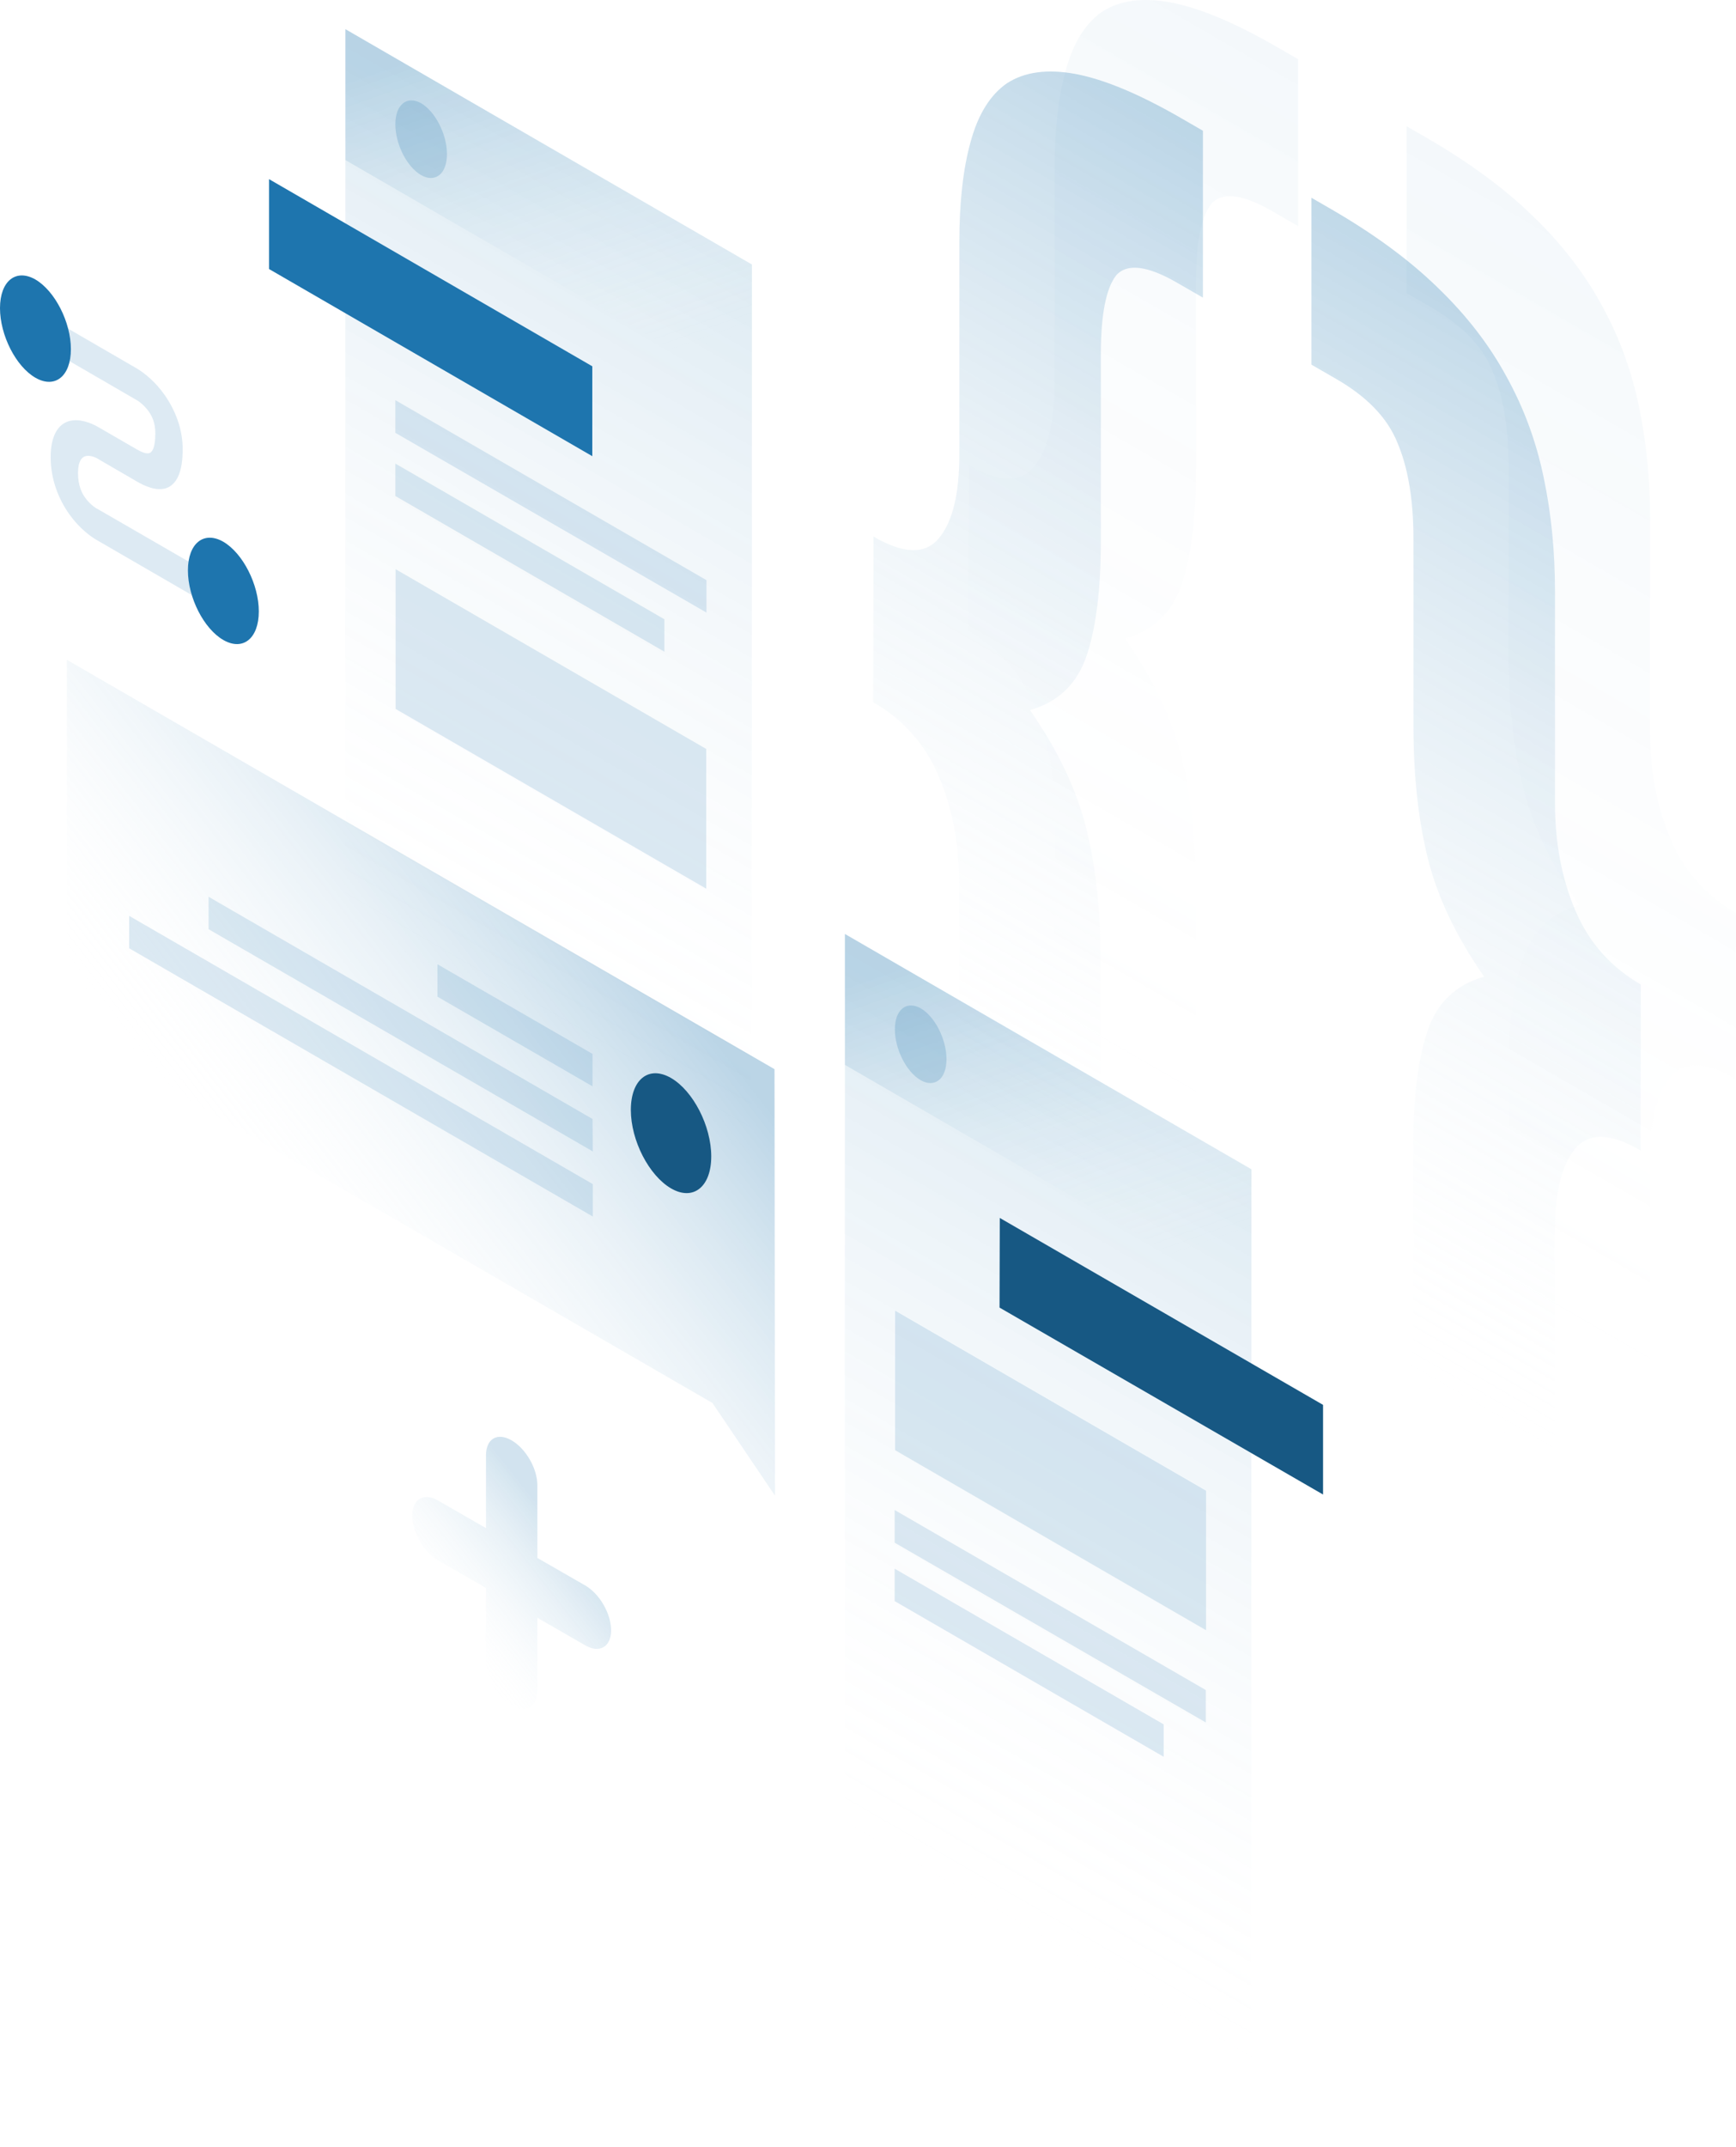 <svg width="720" height="890" viewBox="0 0 720 890" fill="none" xmlns="http://www.w3.org/2000/svg">
<path opacity="0.07" d="M719.901 447.219C707.372 439.906 698.295 439.708 692.672 446.626C687.049 453.445 684.286 465.007 684.286 481.313V569.168C684.286 585.87 682.708 599.705 679.649 610.675C676.591 622.04 671.362 630.143 664.16 634.887C657.155 639.729 647.684 641.014 635.648 638.741C623.908 636.567 609.208 630.44 591.647 620.261L583.261 615.418V546.241L593.719 552.269C606.248 559.582 614.634 560.472 618.876 555.135C623.316 549.996 625.585 539.224 625.585 522.918V445.539C625.585 425.378 627.558 409.468 631.505 397.707C635.451 385.947 643.245 378.535 654.985 375.175C643.245 358.276 635.451 341.773 631.505 325.565C627.558 309.358 625.684 291.174 625.684 271.014V193.634C625.684 177.328 623.415 164.086 618.975 153.709C614.832 143.53 606.446 134.834 593.818 127.521L583.36 121.492V52.315L591.746 57.157C609.307 67.336 624.007 78.108 635.747 89.572C647.783 101.134 657.254 113.487 664.259 126.433C671.559 139.577 676.69 153.61 679.748 168.533C682.806 183.06 684.385 198.773 684.385 215.376V303.231C684.385 319.537 687.147 334.361 692.771 347.603C698.394 360.945 707.471 371.222 720 378.437L719.901 447.219Z" fill="url(#paint0_linear_2510_2257)"/>
<path opacity="0.07" d="M401.731 192.745C414.261 200.058 423.337 200.256 428.961 193.338C434.584 186.519 437.347 174.957 437.347 158.65V70.795C437.347 54.094 438.925 40.258 441.984 29.289C445.042 17.924 450.073 9.722 457.078 4.879C464.379 0.136 473.85 -1.149 485.59 1.025C497.626 3.298 512.425 9.524 529.986 19.703L538.372 24.545V93.723L527.914 87.694C515.385 80.381 506.801 79.393 502.362 84.532C498.218 89.868 496.048 100.64 496.048 116.946V194.326C496.048 214.486 494.075 230.397 490.128 242.157C486.182 253.819 478.388 261.329 466.648 264.689C478.388 281.588 486.182 298.092 490.128 314.299C494.075 330.507 495.949 348.69 495.949 368.851V446.23C495.949 462.537 498.021 475.779 502.263 485.958C506.703 496.335 515.286 505.13 527.815 512.344L538.273 518.373V587.55L529.887 582.707C512.326 572.529 497.528 561.658 485.491 550.095C473.751 538.632 464.28 526.377 456.979 513.234C449.975 500.288 444.943 486.353 441.885 471.332C438.827 456.805 437.248 441.092 437.248 424.489V336.634C437.248 320.328 434.486 305.504 428.862 292.262C423.239 278.92 414.162 268.642 401.633 261.428L401.731 192.745Z" fill="url(#paint1_linear_2510_2257)"/>
<path opacity="0.4" d="M680.438 476.866C667.909 469.553 658.833 469.355 653.209 476.273C647.586 483.092 644.823 494.655 644.823 510.961V598.816C644.823 615.517 643.245 629.353 640.186 640.322C637.128 651.687 631.899 659.791 624.697 664.534C617.693 669.377 608.221 670.661 596.185 668.388C584.445 666.214 569.745 660.087 552.184 649.908L543.798 645.066V575.889L554.256 581.917C566.785 589.23 575.171 590.119 579.414 584.783C583.853 579.644 586.122 568.872 586.122 552.566V475.186C586.122 455.026 588.095 439.115 592.042 427.355C595.988 415.595 603.782 408.183 615.522 404.823C603.782 387.924 595.988 371.42 592.042 355.213C588.095 339.006 586.221 320.822 586.221 300.662V223.282C586.221 206.976 583.952 193.733 579.512 183.357C575.369 173.178 566.983 164.481 554.355 157.168L543.897 151.14V81.962L552.283 86.805C569.844 96.984 584.544 107.756 596.284 119.219C608.32 130.782 617.791 143.135 624.796 156.081C632.096 169.225 637.227 183.258 640.285 198.18C643.343 212.708 644.922 228.421 644.922 245.023V332.878C644.922 349.185 647.684 364.008 653.308 377.251C658.931 390.592 668.008 400.87 680.537 408.084L680.438 476.866Z" fill="url(#paint2_linear_2510_2257)"/>
<path opacity="0.4" d="M362.269 222.392C374.799 229.705 383.875 229.903 389.498 222.985C395.122 216.166 397.884 204.604 397.884 188.298V100.443C397.884 83.741 399.463 69.906 402.521 58.936C405.58 47.571 410.611 39.369 417.616 34.527C424.916 29.783 434.387 28.498 446.128 30.672C458.164 32.945 472.962 39.171 490.523 49.35L498.909 54.193V123.37L488.452 117.342C475.922 110.029 467.339 109.04 462.899 114.179C458.756 119.516 456.585 130.288 456.585 146.594V223.974C456.585 244.134 454.612 260.045 450.666 271.805C446.72 283.466 438.926 290.977 427.185 294.337C438.926 311.236 446.72 327.74 450.666 343.947C454.612 360.154 456.487 378.338 456.487 398.498V475.878C456.487 492.184 458.558 505.427 462.801 515.605C467.24 525.982 475.823 534.778 488.353 541.992L498.811 548.02V617.197L490.425 612.355C472.864 602.176 458.065 591.305 446.029 579.743C434.289 568.279 424.818 556.025 417.517 542.881C410.512 529.935 405.481 516.001 402.423 500.979C399.364 486.452 397.786 470.739 397.786 454.136V366.281C397.786 349.975 395.023 335.151 389.4 321.909C383.776 308.568 374.7 298.29 362.17 291.076L362.269 222.392Z" fill="url(#paint3_linear_2510_2257)"/>
<path opacity="0.15" d="M143.25 12.093L311.855 109.633L311.756 514.123L143.151 416.583L143.25 12.093Z" fill="url(#paint4_linear_2510_2257)"/>
<path d="M111.581 74.254L245.656 151.831V189.088L111.581 111.511V74.254Z" fill="#1E75AE"/>
<path opacity="0.15" d="M164.067 235.931L292.914 310.445V368.357L164.067 293.843V235.931Z" fill="#1E75AE"/>
<path opacity="0.15" d="M163.969 165.865L293.012 240.477V253.918L163.969 179.404V165.865Z" fill="#1E75AE"/>
<path opacity="0.15" d="M163.969 192.152L275.55 256.684V270.125L163.969 205.592V192.152Z" fill="#1E75AE"/>
<path opacity="0.2" d="M143.25 12.093L311.856 109.633V163.888L143.25 66.348V12.093Z" fill="url(#paint5_linear_2510_2257)"/>
<path opacity="0.2" d="M185.377 63.878C185.377 72.08 180.543 75.934 174.624 72.574C168.704 69.115 163.969 59.727 163.969 51.525C163.969 43.322 168.803 39.468 174.722 42.828C180.543 46.287 185.377 55.675 185.377 63.878Z" fill="#1E75AE"/>
<path opacity="0.15" d="M350.431 387.133L519.036 484.673L518.937 889.163L350.332 791.623L350.431 387.133Z" fill="url(#paint6_linear_2510_2257)"/>
<path d="M414.656 504.833L548.731 582.312V619.47L414.558 541.992L414.656 504.833Z" fill="#175883"/>
<path opacity="0.15" d="M371.247 543.276L500.192 617.889V675.701L371.247 601.089V543.276Z" fill="#1E75AE"/>
<path opacity="0.15" d="M371.05 625.894L500.093 700.506V713.947L371.05 639.433V625.894Z" fill="#1E75AE"/>
<path opacity="0.15" d="M371.05 650.205L482.631 714.737V728.177L371.05 663.645V650.205Z" fill="#1E75AE"/>
<path opacity="0.2" d="M350.43 387.133L519.035 484.673V538.928L350.43 441.388V387.133Z" fill="url(#paint7_linear_2510_2257)"/>
<path opacity="0.2" d="M392.557 439.016C392.557 447.219 387.723 451.073 381.803 447.713C375.884 444.254 371.148 434.866 371.148 426.663C371.148 418.461 375.983 414.607 381.902 417.967C387.723 421.327 392.557 430.814 392.557 439.016Z" fill="#1E75AE"/>
<path opacity="0.3" d="M321.228 443.167L27.723 273.485L27.821 426.762L295.478 581.521L321.425 619.964L321.228 443.167Z" fill="url(#paint8_linear_2510_2257)"/>
<path opacity="0.15" d="M245.756 436.842L181.431 399.684V413.124L245.756 450.282V436.842Z" fill="#1E75AE"/>
<path opacity="0.15" d="M245.755 463.821L86.522 371.717V385.157L245.854 477.262L245.755 463.821Z" fill="#1E75AE"/>
<path opacity="0.15" d="M245.854 490.8L53.571 379.623V393.063L245.854 504.241V490.8Z" fill="#1E75AE"/>
<path d="M261.639 460.066C261.639 472.715 269.137 487.243 278.312 492.579C287.487 497.916 294.985 491.986 294.985 479.337C294.985 466.687 287.487 452.16 278.312 446.823C269.038 441.487 261.639 447.416 261.639 460.066Z" fill="#175883"/>
<path opacity="0.15" d="M56.728 165.865L17.857 143.333V130.189L56.728 152.721C59.885 154.599 64.522 158.255 68.468 163.987C72.71 170.114 75.769 177.822 75.769 186.223C75.769 195.512 73.401 200.75 68.961 202.331C64.719 203.715 59.786 201.343 56.728 199.564L40.745 190.274L40.647 190.176C39.266 189.385 37.095 188.594 35.418 189.089C34.037 189.484 32.359 190.966 32.359 196.105C32.359 201.244 33.938 204.406 35.319 206.284C36.996 208.656 39.167 210.336 40.548 211.028L40.745 211.126L89.679 239.39V252.534L41.041 224.369C37.687 222.59 32.853 218.934 28.709 213.103C24.171 206.679 21.014 198.576 21.014 189.484C21.014 180.491 24.171 175.846 28.611 174.561C32.754 173.375 37.588 175.154 40.943 177.131L56.827 186.321C59.096 187.606 60.871 188.199 61.957 187.804C62.845 187.507 64.423 186.223 64.423 179.601C64.423 175.253 63.042 172.486 61.661 170.509C60.082 168.335 58.01 166.556 56.728 165.865Z" fill="#1E75AE"/>
<path d="M29.4 144.716C29.4 155.982 22.79 161.22 14.7 156.575C6.61 151.93 0 138.984 0 127.718C0 116.452 6.61 111.215 14.7 115.859C22.79 120.603 29.4 133.549 29.4 144.716Z" fill="#1E75AE"/>
<path d="M107.339 253.423C107.339 264.689 100.729 269.927 92.639 265.282C84.549 260.638 77.939 247.692 77.939 236.426C77.939 225.16 84.549 219.922 92.639 224.567C100.729 229.31 107.339 242.256 107.339 253.423Z" fill="#1E75AE"/>
<path opacity="0.2" d="M212.212 597.037C218.131 600.496 222.867 608.698 222.867 615.616V645.758L242.796 657.221C248.715 660.68 253.451 668.883 253.451 675.8C253.451 682.619 248.616 685.386 242.796 682.026L222.867 670.563V700.704C222.867 707.523 218.033 710.29 212.212 706.93C206.292 703.471 201.557 695.269 201.557 688.351V658.209L181.628 646.746C175.709 643.287 170.973 635.084 170.973 628.167C170.973 621.348 175.807 618.581 181.628 621.941L201.557 633.404V603.263C201.557 596.345 206.292 593.578 212.212 597.037Z" fill="url(#paint9_linear_2510_2257)"/>
<defs>
<linearGradient id="paint0_linear_2510_2257" x1="781.97" y1="72.296" x2="538.032" y2="494.362" gradientUnits="userSpaceOnUse">
<stop stop-color="#1E75AE"/>
<stop offset="1" stop-color="white" stop-opacity="0"/>
</linearGradient>
<linearGradient id="paint1_linear_2510_2257" x1="664.975" y1="2.85" x2="421.036" y2="424.916" gradientUnits="userSpaceOnUse">
<stop stop-color="#1E75AE"/>
<stop offset="1" stop-color="white" stop-opacity="0"/>
</linearGradient>
<linearGradient id="paint2_linear_2510_2257" x1="742.507" y1="101.943" x2="498.569" y2="524.009" gradientUnits="userSpaceOnUse">
<stop stop-color="#1E75AE"/>
<stop offset="1" stop-color="white" stop-opacity="0"/>
</linearGradient>
<linearGradient id="paint3_linear_2510_2257" x1="625.512" y1="32.497" x2="381.573" y2="454.563" gradientUnits="userSpaceOnUse">
<stop stop-color="#1E75AE"/>
<stop offset="1" stop-color="white" stop-opacity="0"/>
</linearGradient>
<linearGradient id="paint4_linear_2510_2257" x1="314.914" y1="111.366" x2="153.428" y2="390.668" gradientUnits="userSpaceOnUse">
<stop stop-color="#1E75AE"/>
<stop offset="1" stop-color="white" stop-opacity="0"/>
</linearGradient>
<linearGradient id="paint5_linear_2510_2257" x1="201.1" y1="12.919" x2="252.569" y2="158.609" gradientUnits="userSpaceOnUse">
<stop stop-color="#1E75AE"/>
<stop offset="1" stop-color="white" stop-opacity="0"/>
</linearGradient>
<linearGradient id="paint6_linear_2510_2257" x1="522.087" y1="486.431" x2="360.601" y2="765.732" gradientUnits="userSpaceOnUse">
<stop stop-color="#1E75AE"/>
<stop offset="1" stop-color="white" stop-opacity="0"/>
</linearGradient>
<linearGradient id="paint7_linear_2510_2257" x1="408.272" y1="387.984" x2="459.741" y2="533.673" gradientUnits="userSpaceOnUse">
<stop stop-color="#1E75AE"/>
<stop offset="1" stop-color="white" stop-opacity="0"/>
</linearGradient>
<linearGradient id="paint8_linear_2510_2257" x1="257.231" y1="381.828" x2="105.448" y2="500.468" gradientUnits="userSpaceOnUse">
<stop stop-color="#1E75AE"/>
<stop offset="1" stop-color="white" stop-opacity="0"/>
</linearGradient>
<linearGradient id="paint9_linear_2510_2257" x1="232.791" y1="635.542" x2="181.055" y2="676.276" gradientUnits="userSpaceOnUse">
<stop stop-color="#1E75AE"/>
<stop offset="1" stop-color="white" stop-opacity="0"/>
</linearGradient>
</defs>
</svg>
